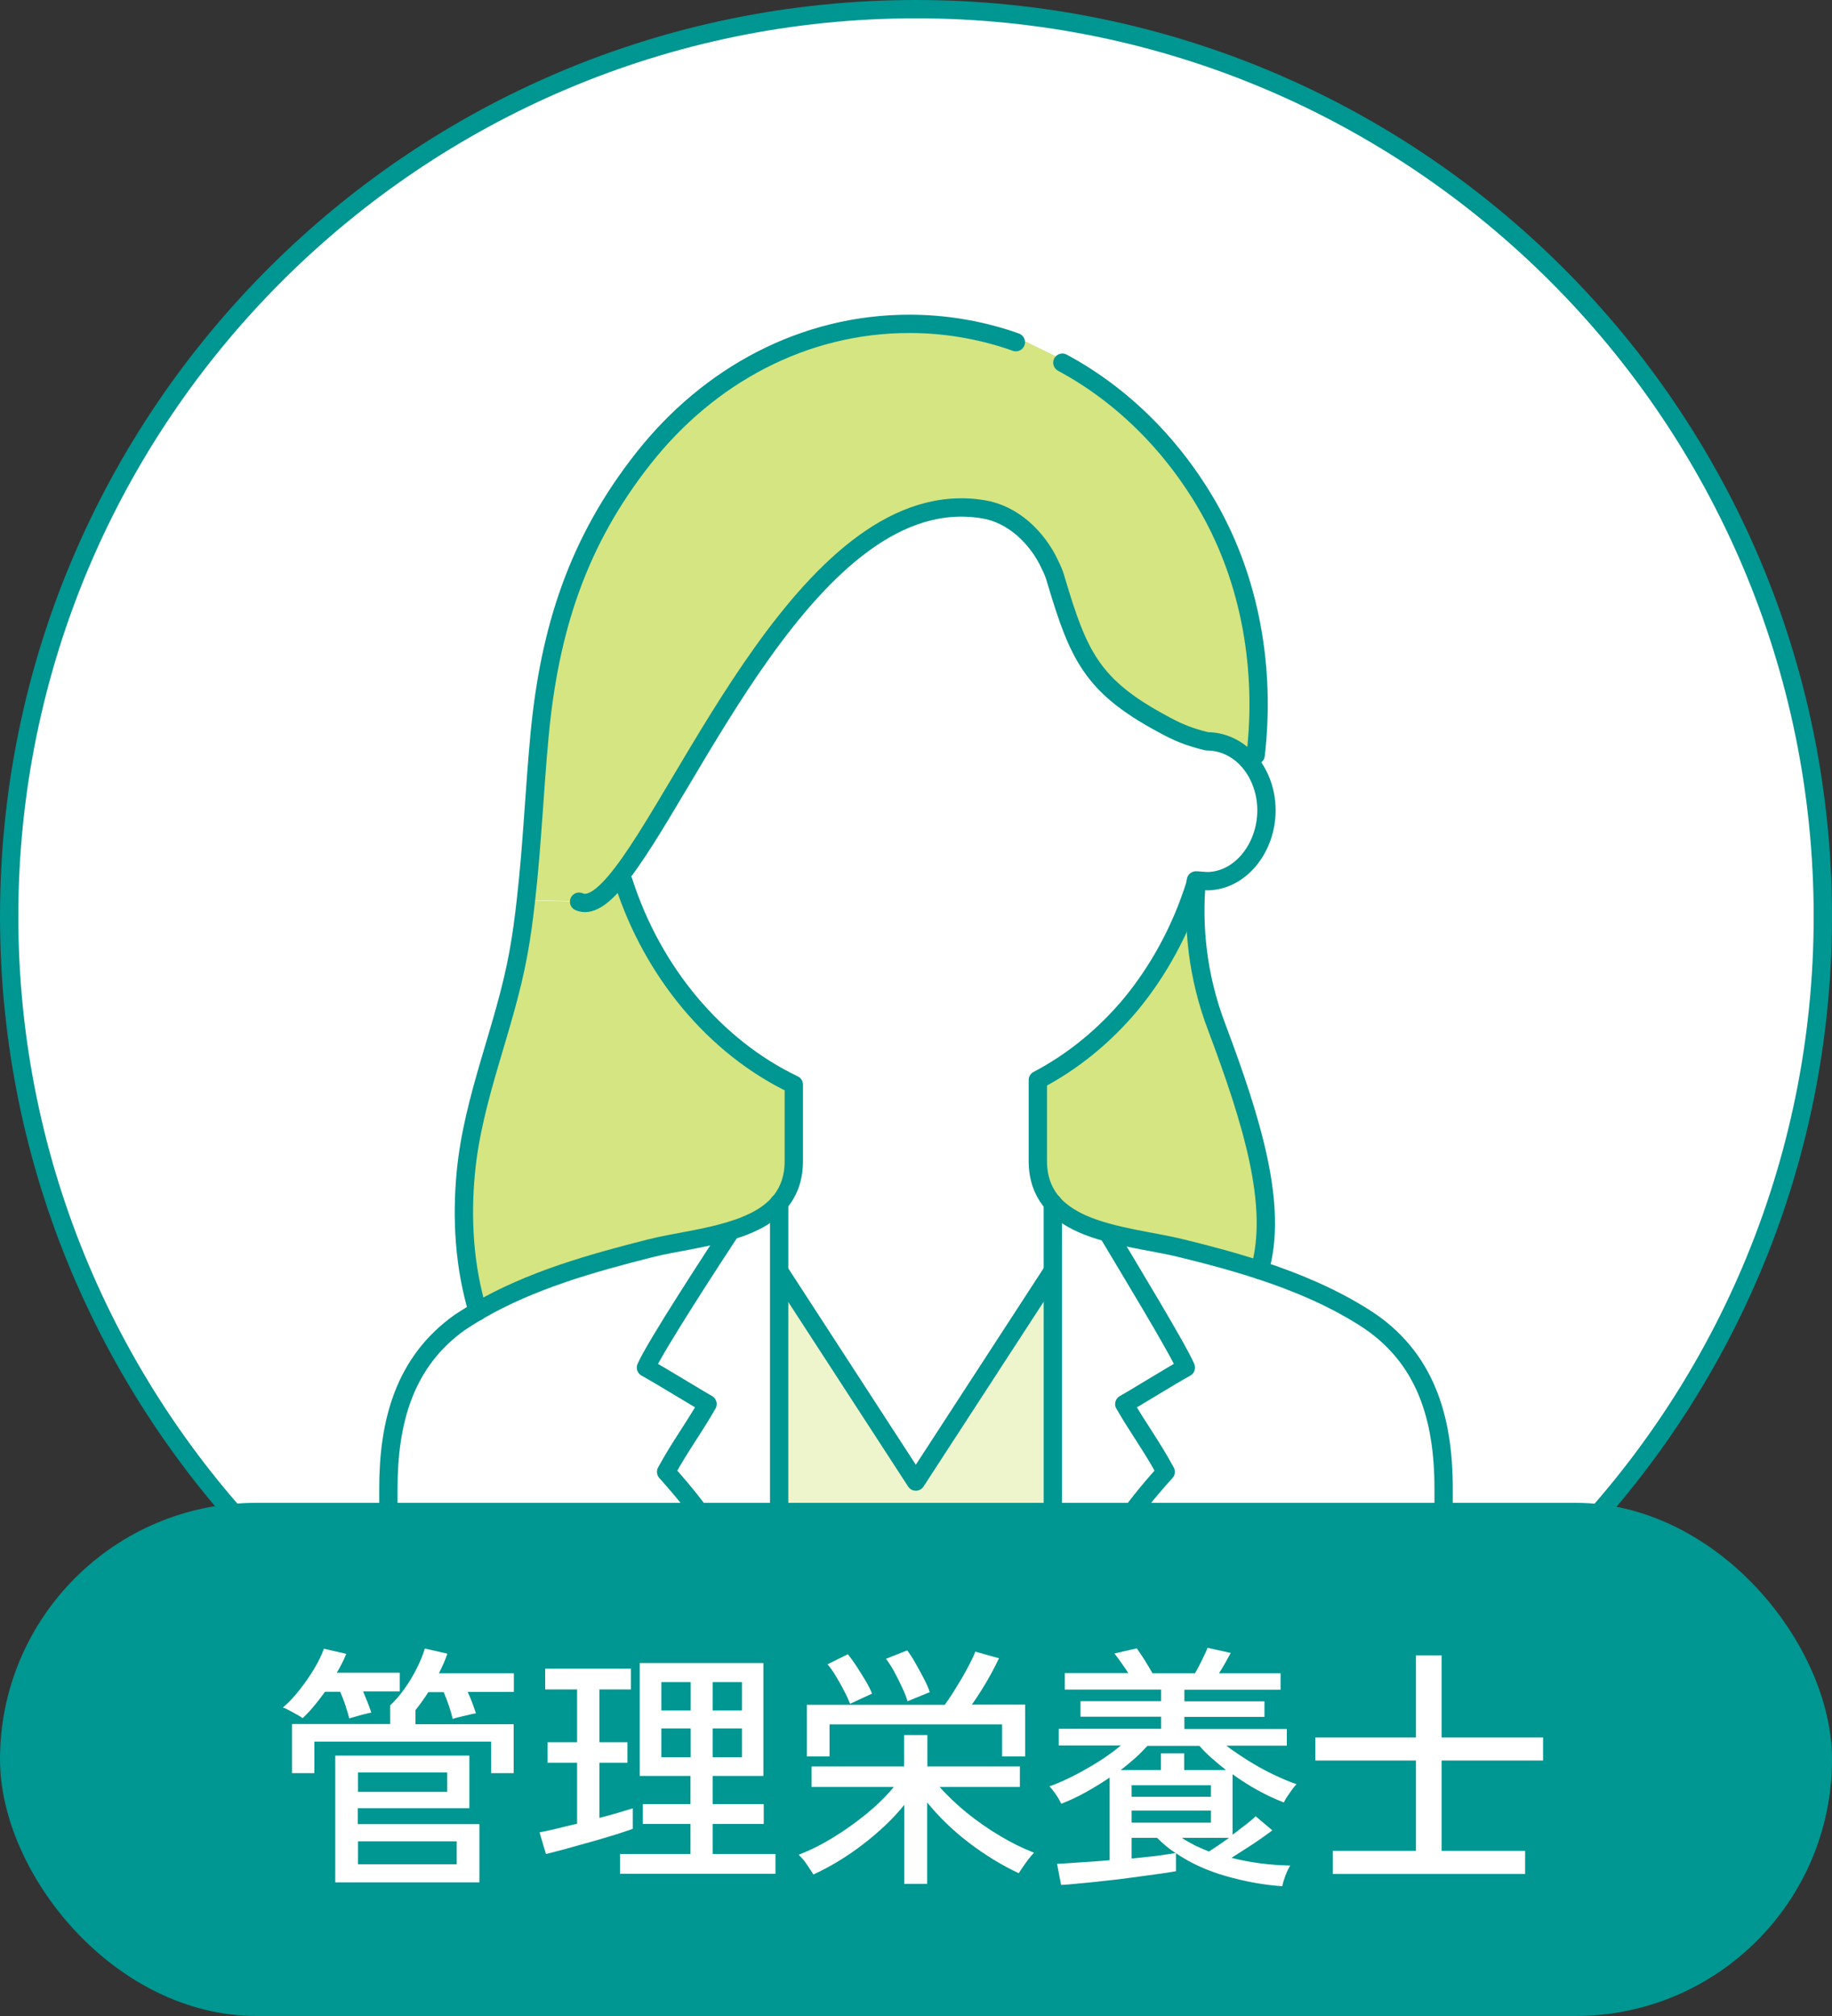 <?xml version="1.0" encoding="UTF-8"?><svg id="_レイヤー_2" xmlns="http://www.w3.org/2000/svg" viewBox="0 0 100 110"><rect x="0" y="0" width="100" height="110" fill="#333333" stroke="none"/><defs><style>.cls-1{fill:#fff;}.cls-2{fill:#eef5cd;}.cls-3{fill:#009691;}.cls-4{fill:#d4e581;}.cls-5{fill:none;stroke:#009691;stroke-linecap:round;stroke-linejoin:round;}</style></defs><g id="T"><path class="cls-1" d="M50,99.5C22.71,99.5.5,77.29.5,50S22.71.5,50,.5s49.5,22.21,49.5,49.5-22.21,49.5-49.5,49.5Z"/><path class="cls-3" d="M50,1c27.02,0,49,21.98,49,49s-21.98,49-49,49S1,77.02,1,50,22.98,1,50,1M50,0C22.39,0,0,22.39,0,50s22.39,50,50,50,50-22.39,50-50S77.61,0,50,0h0Z"/><path class="cls-1" d="M41.09,67.14l8.9,13.7v1.64h-28.79v-1.26c0-3.64.87-6.91,3.89-9.06.14-.09.27-.18.42-.27.19-.12.38-.24.57-.35,2.9-1.69,6.19-2.61,9.42-3.43,1.34-.34,3.14-.53,4.69-1.06.26-.08.5-.18.73-.28l.18.37Z"/><path class="cls-1" d="M68.76,69.3c1.99.65,3.94,1.46,5.71,2.59,3.37,2.13,4.33,5.53,4.33,9.33v1.26h-28.82v-1.64l8.91-13.7.16-.37c1.67.74,3.86.95,5.43,1.34,1.42.35,2.86.73,4.27,1.19Z"/><polygon class="cls-2" points="41.09 82.67 41.09 67.14 49.99 80.84 58.9 67.14 58.9 82.46 41.09 82.67"/><path class="cls-4" d="M33.6,48.08c-.77.91-1.44,1.35-1.99,1.1l-2.9-.08c.34-2.98.46-5.99.74-8.96.54-5.8,2.09-10.6,5.67-15.13,3.55-4.51,8.73-7.34,14.52-7.34,1.9,0,3.74.31,5.47.88.11.04.23.08.34.12l.12-.24,2.49,1.22-.08.15c3.26,1.75,6.03,4.5,7.98,7.91,2.3,4.04,3.11,8.83,2.57,13.5l-.58.09c-.57-.54-1.29-.85-2.07-.85l-.35-.09c-.83-.23-1.37-.47-2.11-.88-3.83-2.06-4.56-3.75-5.77-7.8-.08-.3-.19-.58-.33-.85-.35-.77-.87-1.46-1.49-2-.62-.53-1.35-.91-2.15-1.04-9.38-1.57-16.11,15.63-20.08,20.31Z"/><path class="cls-4" d="M34.02,48.1c1.57,4.92,4.98,9.03,9.3,11.09v4.16c0,1.8-1.02,2.82-2.41,3.43-.23.11-.47.2-.73.28-1.54.53-3.34.72-4.69,1.06-3.24.81-6.53,1.73-9.42,3.43-.72-2.42-.89-5-.64-7.58.39-4.09,2.13-7.89,2.86-11.9.18-.97.31-1.96.42-2.95l2.9.08c.56.26,1.22-.19,1.99-1.1h.42Z"/><path class="cls-4" d="M65.32,48.06c-.22,2.46.03,5.2,1.1,8,1.91,5.09,3.36,9.74,2.34,13.24-1.41-.46-2.84-.84-4.27-1.19-1.57-.39-3.76-.6-5.43-1.34-1.38-.62-2.41-1.62-2.41-3.43v-4.41c1.91-1,3.62-2.4,5.05-4.1,1.54-1.86,2.76-4.09,3.53-6.53l.05-.26h.03Z"/><path class="cls-1" d="M65.88,40.45c.79,0,1.5.31,2.07.85.72.69,1.18,1.75,1.18,2.91,0,2.09-1.45,3.87-3.25,3.87l-.57-.03h-.03s-.05.24-.05.24c-.77,2.44-1.99,4.67-3.53,6.53-1.44,1.71-3.14,3.1-5.05,4.1v4.41c0,1.8,1.03,2.8,2.41,3.43l-.16.37-8.91,13.7-8.9-13.7-.18-.37c1.39-.61,2.41-1.62,2.41-3.43v-4.16c-4.32-2.06-7.73-6.18-9.3-11.09h-.42c3.97-4.7,10.7-21.9,20.08-20.33.8.14,1.53.51,2.15,1.04.62.54,1.14,1.23,1.49,2,.14.27.24.56.33.85,1.21,4.05,1.94,5.74,5.77,7.8.74.41,1.29.65,2.11.88l.35.09Z"/><path class="cls-5" d="M57.99,19.79c3.26,1.75,6.03,4.5,7.98,7.91,2.3,4.04,3.11,8.83,2.57,13.5"/><path class="cls-5" d="M26.07,71.56v-.03c-.72-2.42-.89-5-.64-7.58.39-4.09,2.13-7.89,2.86-11.9.18-.97.31-1.96.42-2.95.34-2.98.46-5.99.74-8.96.54-5.8,2.09-10.6,5.67-15.13,3.55-4.51,8.73-7.34,14.52-7.34,1.9,0,3.74.31,5.47.88.11.04.23.08.34.12"/><polyline class="cls-5" points="58.9 67.14 49.99 80.84 41.09 67.14"/><path class="cls-5" d="M65.32,48.06c-.22,2.46.03,5.2,1.1,8,1.91,5.09,3.36,9.74,2.34,13.24h0"/><path class="cls-1" d="M39.8,67.29c.88-.28,1.68-.65,2.29-1.19.16-.15.31-.3.45-.47v17.17h-4.14c-.28-.39-.96-1.3-2.03-2.49.8-1.46,1.48-2.33,2.26-3.7-.58-.33-2.51-1.52-3.36-1.99.5-1.16,3.79-6.19,4.54-7.33Z"/><path class="cls-1" d="M57.47,66.6l.61-.35c.66.53,1.54.88,2.48,1.15,1,1.68,3.72,6.15,4.18,7.22-.85.47-2.78,1.67-3.36,1.99.79,1.37,1.46,2.23,2.26,3.7-1.08,1.19-1.76,2.1-2.03,2.49h-4.14v-16.2Z"/><polyline class="cls-5" points="42.53 82.97 42.53 82.8 42.53 69.67 42.53 66.28 42.53 65.63"/><path class="cls-5" d="M38.54,83s-.05-.07-.15-.2c-.28-.39-.96-1.3-2.03-2.49.8-1.46,1.48-2.33,2.26-3.7-.58-.33-2.51-1.52-3.36-1.99.5-1.16,3.79-6.19,4.54-7.33"/><polyline class="cls-5" points="57.47 82.97 57.47 82.8 57.47 70.26 57.47 66.6 57.47 65.65"/><path class="cls-5" d="M60.54,67.39s.01,0,.01.01c1,1.68,3.72,6.15,4.18,7.22-.85.47-2.78,1.67-3.36,1.99.79,1.37,1.46,2.23,2.26,3.7-1.08,1.19-1.76,2.1-2.03,2.49-.09.14-.15.2-.15.2"/><path class="cls-5" d="M78.8,82.67v-1.45c0-3.81-.96-7.2-4.33-9.33-1.77-1.12-3.72-1.94-5.71-2.59-1.41-.46-2.84-.84-4.27-1.19-1.57-.39-3.76-.6-5.43-1.34-1.38-.62-2.41-1.62-2.41-3.43v-4.41c1.91-1,3.62-2.4,5.05-4.1,1.54-1.86,2.76-4.09,3.53-6.53l.05-.26h.03s.57.04.57.04c1.8,0,3.25-1.79,3.25-3.87,0-1.16-.46-2.22-1.18-2.91-.57-.54-1.29-.85-2.07-.85l-.35-.09c-.83-.23-1.37-.47-2.11-.88-3.83-2.06-4.56-3.75-5.77-7.8-.08-.3-.19-.58-.33-.85-.35-.77-.87-1.46-1.49-2-.62-.53-1.35-.91-2.15-1.04-9.38-1.57-16.11,15.63-20.08,20.31-.77.91-1.44,1.35-1.99,1.1"/><path class="cls-5" d="M21.2,82.67v-1.45c0-3.64.87-6.91,3.89-9.06.14-.09.27-.18.42-.27.19-.12.38-.24.57-.35,2.9-1.69,6.19-2.61,9.42-3.43,1.34-.34,3.14-.53,4.69-1.06.26-.08.5-.18.73-.28,1.39-.61,2.41-1.62,2.41-3.43v-4.16c-4.32-2.06-7.73-6.18-9.3-11.09"/><rect class="cls-3" x="0" y="82" width="100" height="28" rx="14" ry="14"/><path class="cls-1" d="M19.07,93.78c-.05-.2-.12-.43-.21-.71s-.19-.53-.29-.76h-.83c-.2.28-.4.54-.61.79-.21.25-.41.46-.61.65-.06-.05-.16-.11-.3-.19-.14-.08-.29-.16-.44-.24-.15-.08-.26-.13-.34-.15.31-.26.61-.58.9-.95.29-.37.56-.75.8-1.15s.42-.77.54-1.11l1.22.28c-.07.17-.14.34-.23.51-.09.17-.18.35-.29.52h3.44v1.02h-2c.08.2.17.4.25.61s.15.39.2.55c-.08,0-.21.04-.37.08-.16.04-.32.08-.48.13-.16.04-.28.08-.35.1ZM15.94,96.74v-2.67h5.36v-1.02c.28-.26.54-.57.79-.92.25-.35.47-.72.66-1.1.19-.38.34-.74.44-1.08l1.23.28c-.06.17-.12.34-.2.52-.08.18-.17.36-.26.55h4.09v1.02h-2.52c.09.2.18.4.26.62.08.21.14.4.19.55-.1,0-.24.04-.41.08s-.33.08-.5.12c-.16.04-.28.07-.36.1-.05-.21-.12-.46-.21-.73-.09-.27-.19-.51-.28-.73h-.84c-.23.36-.47.69-.7.98v.77h5.36v2.67h-1.23v-1.72h-9.65v1.72h-1.23ZM18.3,102.71v-6.92h7.32v2.87h-6.09v.87h6.64v3.18h-7.87ZM19.54,97.77h4.87v-1.06h-4.87v1.06ZM19.54,101.72h5.39v-1.25h-5.39v1.25Z"/><path class="cls-1" d="M29.8,101.16l-.35-1.18c.25-.05.56-.11.92-.2.36-.09.73-.18,1.13-.27v-3.33h-1.61v-1.12h1.61v-2.88h-1.74v-1.13h4.68v1.13h-1.72v2.88h1.53v1.12h-1.53v3.01c.37-.09.71-.19,1.02-.28s.58-.17.8-.24v1.12c-.26.09-.59.2-1,.33-.41.13-.84.25-1.29.38-.46.13-.9.25-1.33.37-.43.12-.8.21-1.11.29ZM33.84,102.24v-1.08h3.85v-1.64h-2.6v-1.08h2.6v-1.54h-2.77v-6.16h6.75v6.16h-2.77v1.54h2.79v1.08h-2.79v1.64h3.43v1.08h-8.48ZM36.1,93.33h1.6v-1.55h-1.6v1.55ZM36.1,95.88h1.6v-1.57h-1.6v1.57ZM38.9,93.33h1.6v-1.55h-1.6v1.55ZM38.9,95.88h1.6v-1.57h-1.6v1.57Z"/><path class="cls-1" d="M49.36,102.78v-4.3c-.62.77-1.38,1.48-2.25,2.15-.87.67-1.78,1.22-2.71,1.65-.08-.13-.2-.31-.36-.55s-.32-.41-.45-.53c.62-.23,1.25-.55,1.89-.94s1.25-.83,1.83-1.3c.58-.48,1.07-.96,1.48-1.46h-4.49v-1.12h5.05v-1.71h1.27v1.71h5.05v1.12h-4.38c.42.48.92.95,1.48,1.41.57.46,1.17.88,1.81,1.26.63.38,1.25.68,1.86.92-.08.08-.18.2-.29.34-.11.14-.21.29-.31.43-.1.14-.17.26-.23.35-.94-.44-1.85-1-2.73-1.67s-1.63-1.41-2.27-2.19v4.44h-1.27ZM44.04,95.85v-2.83h7.53c.12-.16.26-.37.43-.63.16-.26.33-.53.5-.82s.32-.56.45-.82.23-.47.29-.63l1.29.36c-.1.22-.24.49-.4.79-.16.3-.34.61-.53.91-.19.3-.37.58-.55.83h2.91v2.83h-1.26v-1.75h-9.42v1.75h-1.25ZM46.4,92.96c-.08-.2-.18-.43-.33-.71-.14-.28-.3-.55-.46-.82s-.31-.47-.44-.62l1.11-.55c.14.17.3.39.47.65.17.27.34.53.5.8.16.27.27.5.35.7l-1.19.55ZM49.54,92.84c-.06-.21-.15-.46-.29-.75-.13-.29-.28-.59-.44-.88s-.31-.52-.45-.7l1.16-.46c.13.17.28.39.44.68.16.28.32.57.47.86.15.29.26.54.32.74l-1.22.5Z"/><path class="cls-1" d="M69.99,102.92c-1.02-.07-2.04-.26-3.06-.55-1.02-.29-1.93-.7-2.74-1.25v.98c-.26.05-.61.1-1.04.16-.43.06-.89.12-1.39.19-.5.07-1,.13-1.5.18-.5.06-.95.1-1.37.14-.41.04-.73.07-.97.08l-.22-1.15c.3-.02.71-.04,1.23-.08.52-.03,1.07-.07,1.64-.12v-4.51c-.43.29-.87.56-1.32.81-.45.25-.89.45-1.32.62-.06-.13-.15-.3-.29-.5-.14-.21-.26-.35-.36-.45.4-.14.84-.33,1.31-.57.47-.24.93-.5,1.39-.79s.85-.58,1.2-.87h-3.39v-.91h5.59v-.66h-4.4v-.85h4.4v-.63h-5.26v-.9h3.47c-.12-.19-.25-.38-.39-.57-.14-.2-.26-.36-.37-.5l1.22-.28c.15.21.3.43.45.67.15.24.28.47.41.69h2.32c.12-.21.25-.45.39-.74.14-.28.24-.5.29-.65l1.27.28c-.19.36-.4.73-.64,1.11h3.36v.9h-5.25v.63h4.37v.85h-4.37v.66h5.59v.91h-3.3c.35.27.76.54,1.2.82.45.28.9.53,1.36.75.46.22.88.4,1.27.53-.07.07-.14.16-.24.29-.09.13-.18.26-.27.39s-.14.24-.18.32c-.96-.37-1.9-.89-2.8-1.54v3.3c.25-.19.49-.37.72-.55s.41-.33.54-.46l.91.77c-.16.12-.36.27-.62.45s-.52.36-.81.54c-.28.18-.55.35-.8.51,1.02.26,2.09.4,3.21.42-.08.12-.17.3-.26.54-.09.24-.15.43-.17.57ZM61.19,96.58h2.18v-.91h1.27v.91h2.28c-.27-.21-.53-.43-.78-.65-.25-.22-.47-.44-.67-.67h-2.84c-.2.22-.42.45-.67.67-.25.22-.51.44-.79.65ZM61.77,98.04h4.33v-.63h-4.33v.63ZM61.77,99.45h4.33v-.66h-4.33v.66ZM61.77,101.41c.49-.05.96-.1,1.39-.15.43-.06.76-.11,1.01-.15-.36-.23-.69-.51-1.01-.83h-1.39v1.13ZM66,101.02c.31-.2.67-.44,1.09-.74h-2.58c.22.15.46.28.71.41.25.12.51.23.78.34Z"/><path class="cls-1" d="M72.75,102.25v-1.26h4.54v-4.93h-5.49v-1.26h5.49v-4.48h1.4v4.48h5.54v1.26h-5.54v4.93h4.56v1.26h-10.5Z"/></g></svg>